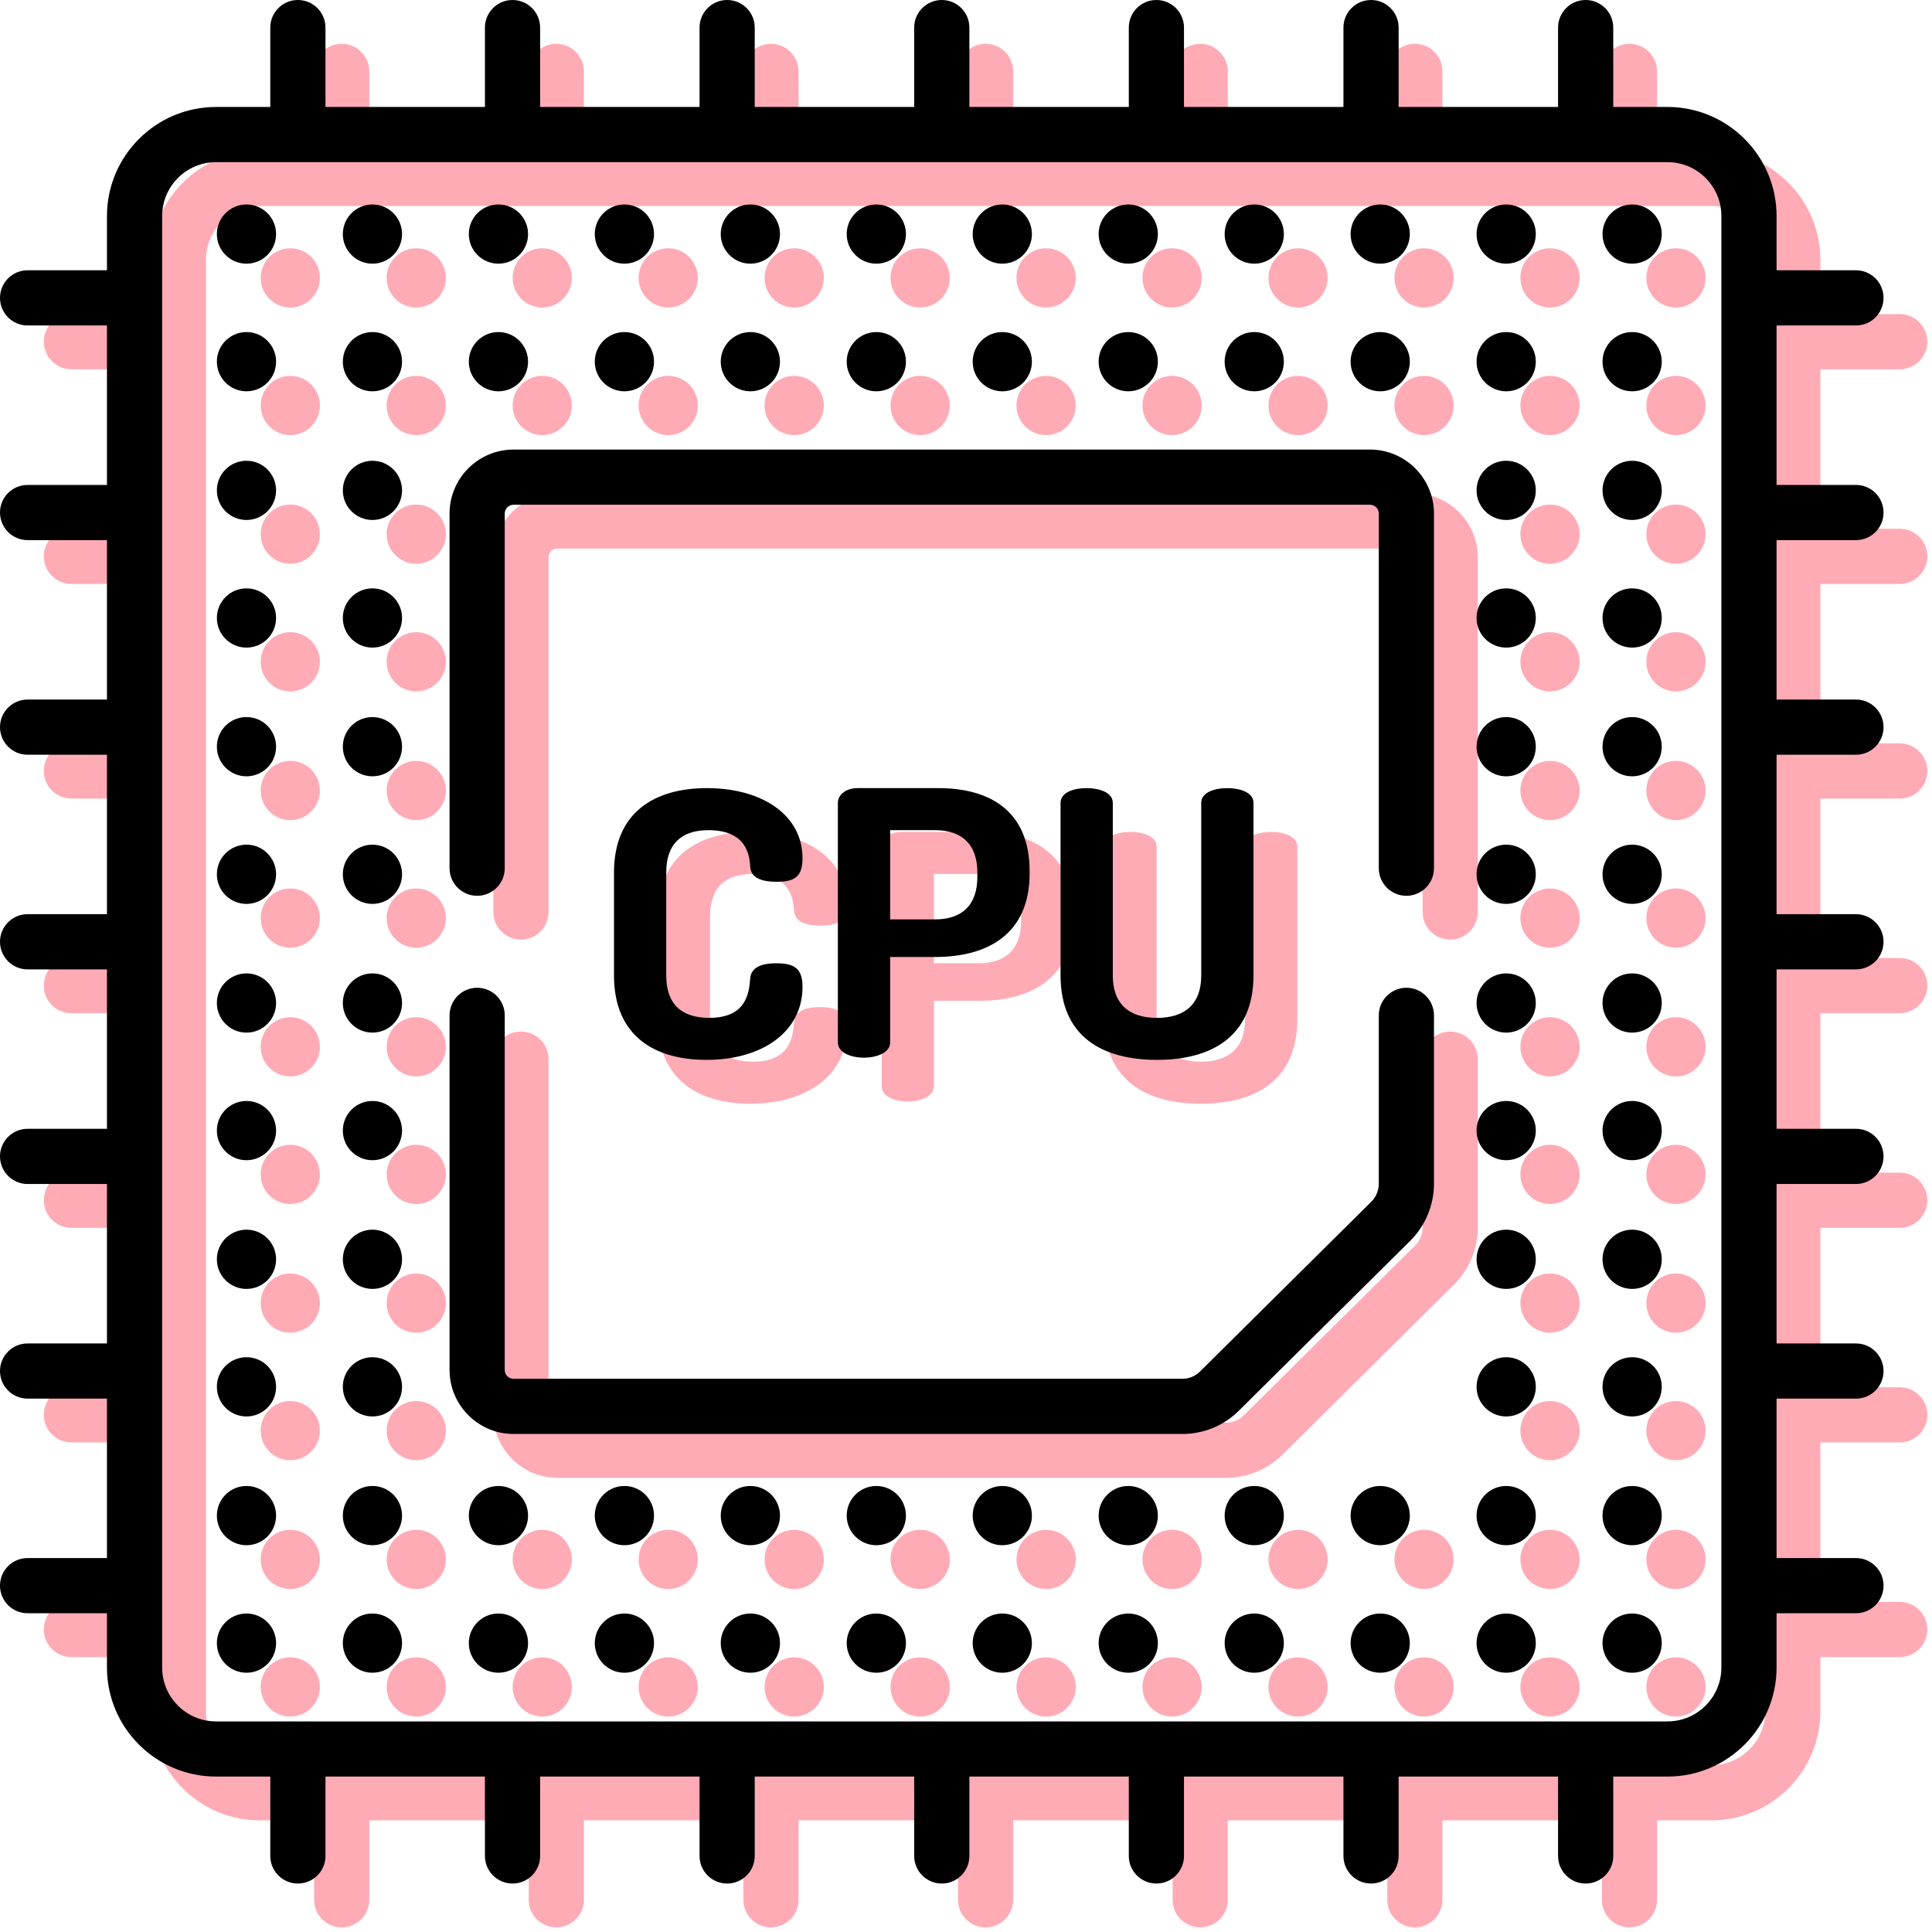 <svg width="71" height="71" viewBox="0 0 71 71" fill="none" xmlns="http://www.w3.org/2000/svg">
<g clip-path="url(#clip0_452_1226)">
<path d="M30.127 37.01C29.624 37.01 29.211 37.146 29.181 37.566C29.137 38.135 29.019 39.016 27.674 39.016C26.655 39.016 26.094 38.514 26.094 37.457V33.676C26.094 32.62 26.655 32.118 27.645 32.118C29.048 32.118 29.151 33.04 29.181 33.46C29.196 33.866 29.595 34.015 30.141 34.015C30.791 34.015 31.102 33.853 31.102 33.148C31.102 31.576 29.639 30.573 27.586 30.573C25.724 30.573 24.173 31.413 24.173 33.676V37.457C24.173 39.721 25.71 40.561 27.571 40.561C29.639 40.561 31.102 39.517 31.102 37.877C31.102 37.186 30.791 37.01 30.127 37.01Z" fill="#FF2F48" fill-opacity="0.4"/>
<path d="M36.094 30.573H33.125C32.682 30.573 32.401 30.831 32.401 31.115V39.924C32.401 40.29 32.874 40.48 33.361 40.48C33.834 40.48 34.322 40.29 34.322 39.924V36.78H35.976C37.926 36.78 39.448 35.926 39.448 33.704V33.622C39.448 31.4 37.97 30.573 36.094 30.573ZM37.527 33.839C37.527 34.896 36.936 35.398 35.976 35.398H34.322V32.118H35.976C36.937 32.118 37.527 32.62 37.527 33.677V33.839Z" fill="#FF2F48" fill-opacity="0.4"/>
<path d="M46.715 30.573C46.227 30.573 45.755 30.736 45.755 31.115V37.458C45.755 38.515 45.149 39.016 44.13 39.016C43.111 39.016 42.505 38.515 42.505 37.458V31.115C42.505 30.736 42.017 30.573 41.545 30.573C41.057 30.573 40.584 30.736 40.584 31.115V37.458C40.584 39.721 42.136 40.561 44.13 40.561C46.109 40.561 47.675 39.721 47.675 37.458V31.115C47.675 30.736 47.188 30.573 46.715 30.573Z" fill="#FF2F48" fill-opacity="0.4"/>
<path d="M10.668 11.301C11.269 11.301 11.756 10.813 11.756 10.212C11.756 9.611 11.269 9.124 10.668 9.124C10.067 9.124 9.58 9.611 9.58 10.212C9.58 10.813 10.067 11.301 10.668 11.301Z" fill="#FF2F48" fill-opacity="0.4"/>
<path d="M15.297 11.301C15.898 11.301 16.385 10.813 16.385 10.212C16.385 9.611 15.898 9.124 15.297 9.124C14.696 9.124 14.209 9.611 14.209 10.212C14.209 10.813 14.696 11.301 15.297 11.301Z" fill="#FF2F48" fill-opacity="0.4"/>
<path d="M19.927 11.301C20.528 11.301 21.015 10.813 21.015 10.212C21.015 9.611 20.528 9.124 19.927 9.124C19.326 9.124 18.839 9.611 18.839 10.212C18.839 10.813 19.326 11.301 19.927 11.301Z" fill="#FF2F48" fill-opacity="0.4"/>
<path d="M24.557 11.301C25.158 11.301 25.645 10.813 25.645 10.212C25.645 9.611 25.158 9.124 24.557 9.124C23.956 9.124 23.468 9.611 23.468 10.212C23.468 10.813 23.956 11.301 24.557 11.301Z" fill="#FF2F48" fill-opacity="0.4"/>
<path d="M29.186 11.301C29.787 11.301 30.274 10.813 30.274 10.212C30.274 9.611 29.787 9.124 29.186 9.124C28.584 9.124 28.097 9.611 28.097 10.212C28.097 10.813 28.584 11.301 29.186 11.301Z" fill="#FF2F48" fill-opacity="0.4"/>
<path d="M33.814 11.301C34.415 11.301 34.903 10.813 34.903 10.212C34.903 9.611 34.415 9.124 33.814 9.124C33.213 9.124 32.726 9.611 32.726 10.212C32.726 10.813 33.213 11.301 33.814 11.301Z" fill="#FF2F48" fill-opacity="0.4"/>
<path d="M38.444 11.301C39.045 11.301 39.532 10.813 39.532 10.212C39.532 9.611 39.045 9.124 38.444 9.124C37.843 9.124 37.355 9.611 37.355 10.212C37.355 10.813 37.843 11.301 38.444 11.301Z" fill="#FF2F48" fill-opacity="0.4"/>
<path d="M43.073 11.301C43.674 11.301 44.161 10.813 44.161 10.212C44.161 9.611 43.674 9.124 43.073 9.124C42.472 9.124 41.984 9.611 41.984 10.212C41.984 10.813 42.472 11.301 43.073 11.301Z" fill="#FF2F48" fill-opacity="0.4"/>
<path d="M47.703 11.301C48.304 11.301 48.791 10.813 48.791 10.212C48.791 9.611 48.304 9.124 47.703 9.124C47.102 9.124 46.615 9.611 46.615 10.212C46.615 10.813 47.102 11.301 47.703 11.301Z" fill="#FF2F48" fill-opacity="0.4"/>
<path d="M52.332 11.301C52.933 11.301 53.42 10.813 53.42 10.212C53.42 9.611 52.933 9.124 52.332 9.124C51.731 9.124 51.244 9.611 51.244 10.212C51.244 10.813 51.731 11.301 52.332 11.301Z" fill="#FF2F48" fill-opacity="0.4"/>
<path d="M56.961 11.301C57.562 11.301 58.05 10.813 58.05 10.212C58.05 9.611 57.562 9.124 56.961 9.124C56.36 9.124 55.873 9.611 55.873 10.212C55.873 10.813 56.36 11.301 56.961 11.301Z" fill="#FF2F48" fill-opacity="0.4"/>
<path d="M61.59 11.301C62.191 11.301 62.679 10.813 62.679 10.212C62.679 9.611 62.191 9.124 61.59 9.124C60.989 9.124 60.502 9.611 60.502 10.212C60.502 10.813 60.989 11.301 61.59 11.301Z" fill="#FF2F48" fill-opacity="0.4"/>
<path d="M10.668 15.99C11.269 15.99 11.756 15.503 11.756 14.902C11.756 14.301 11.269 13.813 10.668 13.813C10.067 13.813 9.58 14.301 9.58 14.902C9.58 15.503 10.067 15.99 10.668 15.99Z" fill="#FF2F48" fill-opacity="0.4"/>
<path d="M15.297 15.99C15.898 15.99 16.385 15.503 16.385 14.902C16.385 14.301 15.898 13.813 15.297 13.813C14.696 13.813 14.209 14.301 14.209 14.902C14.209 15.503 14.696 15.99 15.297 15.99Z" fill="#FF2F48" fill-opacity="0.4"/>
<path d="M19.927 15.99C20.528 15.99 21.015 15.503 21.015 14.902C21.015 14.301 20.528 13.813 19.927 13.813C19.326 13.813 18.839 14.301 18.839 14.902C18.839 15.503 19.326 15.99 19.927 15.99Z" fill="#FF2F48" fill-opacity="0.4"/>
<path d="M24.557 15.99C25.158 15.99 25.645 15.503 25.645 14.902C25.645 14.301 25.158 13.813 24.557 13.813C23.956 13.813 23.468 14.301 23.468 14.902C23.468 15.503 23.956 15.99 24.557 15.99Z" fill="#FF2F48" fill-opacity="0.4"/>
<path d="M29.186 15.99C29.787 15.99 30.274 15.503 30.274 14.902C30.274 14.301 29.787 13.813 29.186 13.813C28.584 13.813 28.097 14.301 28.097 14.902C28.097 15.503 28.584 15.99 29.186 15.99Z" fill="#FF2F48" fill-opacity="0.4"/>
<path d="M33.814 15.99C34.415 15.99 34.903 15.503 34.903 14.902C34.903 14.301 34.415 13.813 33.814 13.813C33.213 13.813 32.726 14.301 32.726 14.902C32.726 15.503 33.213 15.99 33.814 15.99Z" fill="#FF2F48" fill-opacity="0.4"/>
<path d="M38.444 15.99C39.045 15.99 39.532 15.503 39.532 14.902C39.532 14.301 39.045 13.813 38.444 13.813C37.843 13.813 37.355 14.301 37.355 14.902C37.355 15.503 37.843 15.99 38.444 15.99Z" fill="#FF2F48" fill-opacity="0.4"/>
<path d="M43.073 15.99C43.674 15.99 44.161 15.503 44.161 14.902C44.161 14.301 43.674 13.813 43.073 13.813C42.472 13.813 41.984 14.301 41.984 14.902C41.984 15.503 42.472 15.99 43.073 15.99Z" fill="#FF2F48" fill-opacity="0.4"/>
<path d="M47.703 15.99C48.304 15.99 48.791 15.503 48.791 14.902C48.791 14.301 48.304 13.813 47.703 13.813C47.102 13.813 46.615 14.301 46.615 14.902C46.615 15.503 47.102 15.99 47.703 15.99Z" fill="#FF2F48" fill-opacity="0.4"/>
<path d="M52.332 15.99C52.933 15.99 53.42 15.503 53.42 14.902C53.42 14.301 52.933 13.813 52.332 13.813C51.731 13.813 51.244 14.301 51.244 14.902C51.244 15.503 51.731 15.99 52.332 15.99Z" fill="#FF2F48" fill-opacity="0.4"/>
<path d="M56.961 15.99C57.562 15.99 58.05 15.503 58.05 14.902C58.05 14.301 57.562 13.813 56.961 13.813C56.36 13.813 55.873 14.301 55.873 14.902C55.873 15.503 56.36 15.99 56.961 15.99Z" fill="#FF2F48" fill-opacity="0.4"/>
<path d="M61.59 15.99C62.191 15.99 62.679 15.503 62.679 14.902C62.679 14.301 62.191 13.813 61.59 13.813C60.989 13.813 60.502 14.301 60.502 14.902C60.502 15.503 60.989 15.99 61.59 15.99Z" fill="#FF2F48" fill-opacity="0.4"/>
<path d="M10.668 20.72C11.269 20.72 11.756 20.232 11.756 19.631C11.756 19.03 11.269 18.543 10.668 18.543C10.067 18.543 9.58 19.03 9.58 19.631C9.58 20.232 10.067 20.72 10.668 20.72Z" fill="#FF2F48" fill-opacity="0.4"/>
<path d="M15.297 20.72C15.898 20.72 16.385 20.232 16.385 19.631C16.385 19.03 15.898 18.543 15.297 18.543C14.696 18.543 14.209 19.03 14.209 19.631C14.209 20.232 14.696 20.72 15.297 20.72Z" fill="#FF2F48" fill-opacity="0.4"/>
<path d="M56.961 20.72C57.562 20.72 58.05 20.232 58.05 19.631C58.05 19.03 57.562 18.543 56.961 18.543C56.36 18.543 55.873 19.03 55.873 19.631C55.873 20.232 56.36 20.72 56.961 20.72Z" fill="#FF2F48" fill-opacity="0.4"/>
<path d="M61.59 20.72C62.191 20.72 62.679 20.232 62.679 19.631C62.679 19.03 62.191 18.543 61.59 18.543C60.989 18.543 60.502 19.03 60.502 19.631C60.502 20.232 60.989 20.72 61.59 20.72Z" fill="#FF2F48" fill-opacity="0.4"/>
<path d="M10.668 25.409C11.269 25.409 11.756 24.922 11.756 24.321C11.756 23.72 11.269 23.232 10.668 23.232C10.067 23.232 9.58 23.72 9.58 24.321C9.58 24.922 10.067 25.409 10.668 25.409Z" fill="#FF2F48" fill-opacity="0.4"/>
<path d="M15.297 25.409C15.898 25.409 16.385 24.922 16.385 24.321C16.385 23.72 15.898 23.232 15.297 23.232C14.696 23.232 14.209 23.72 14.209 24.321C14.209 24.922 14.696 25.409 15.297 25.409Z" fill="#FF2F48" fill-opacity="0.4"/>
<path d="M56.961 25.409C57.562 25.409 58.05 24.922 58.05 24.321C58.05 23.72 57.562 23.232 56.961 23.232C56.36 23.232 55.873 23.72 55.873 24.321C55.873 24.922 56.36 25.409 56.961 25.409Z" fill="#FF2F48" fill-opacity="0.4"/>
<path d="M61.59 25.409C62.191 25.409 62.679 24.922 62.679 24.321C62.679 23.72 62.191 23.232 61.59 23.232C60.989 23.232 60.502 23.72 60.502 24.321C60.502 24.922 60.989 25.409 61.59 25.409Z" fill="#FF2F48" fill-opacity="0.4"/>
<path d="M10.668 30.14C11.269 30.14 11.756 29.652 11.756 29.051C11.756 28.45 11.269 27.963 10.668 27.963C10.067 27.963 9.58 28.45 9.58 29.051C9.58 29.652 10.067 30.14 10.668 30.14Z" fill="#FF2F48" fill-opacity="0.4"/>
<path d="M15.297 30.14C15.898 30.14 16.385 29.652 16.385 29.051C16.385 28.45 15.898 27.963 15.297 27.963C14.696 27.963 14.209 28.45 14.209 29.051C14.209 29.652 14.696 30.14 15.297 30.14Z" fill="#FF2F48" fill-opacity="0.4"/>
<path d="M56.961 30.14C57.562 30.14 58.05 29.652 58.05 29.051C58.05 28.45 57.562 27.963 56.961 27.963C56.36 27.963 55.873 28.45 55.873 29.051C55.873 29.652 56.36 30.14 56.961 30.14Z" fill="#FF2F48" fill-opacity="0.4"/>
<path d="M61.59 30.14C62.191 30.14 62.679 29.652 62.679 29.051C62.679 28.45 62.191 27.963 61.59 27.963C60.989 27.963 60.502 28.45 60.502 29.051C60.502 29.652 60.989 30.14 61.59 30.14Z" fill="#FF2F48" fill-opacity="0.4"/>
<path d="M10.668 34.828C11.269 34.828 11.756 34.341 11.756 33.74C11.756 33.139 11.269 32.651 10.668 32.651C10.067 32.651 9.58 33.139 9.58 33.74C9.58 34.341 10.067 34.828 10.668 34.828Z" fill="#FF2F48" fill-opacity="0.4"/>
<path d="M15.297 34.828C15.898 34.828 16.385 34.341 16.385 33.74C16.385 33.139 15.898 32.651 15.297 32.651C14.696 32.651 14.209 33.139 14.209 33.74C14.209 34.341 14.696 34.828 15.297 34.828Z" fill="#FF2F48" fill-opacity="0.4"/>
<path d="M56.961 34.828C57.562 34.828 58.05 34.341 58.05 33.74C58.05 33.139 57.562 32.651 56.961 32.651C56.36 32.651 55.873 33.139 55.873 33.74C55.873 34.341 56.36 34.828 56.961 34.828Z" fill="#FF2F48" fill-opacity="0.4"/>
<path d="M61.59 34.828C62.191 34.828 62.679 34.341 62.679 33.74C62.679 33.139 62.191 32.651 61.59 32.651C60.989 32.651 60.502 33.139 60.502 33.74C60.502 34.341 60.989 34.828 61.59 34.828Z" fill="#FF2F48" fill-opacity="0.4"/>
<path d="M10.668 39.559C11.269 39.559 11.756 39.071 11.756 38.47C11.756 37.869 11.269 37.382 10.668 37.382C10.067 37.382 9.58 37.869 9.58 38.47C9.58 39.071 10.067 39.559 10.668 39.559Z" fill="#FF2F48" fill-opacity="0.4"/>
<path d="M15.297 39.559C15.898 39.559 16.385 39.071 16.385 38.47C16.385 37.869 15.898 37.382 15.297 37.382C14.696 37.382 14.209 37.869 14.209 38.47C14.209 39.071 14.696 39.559 15.297 39.559Z" fill="#FF2F48" fill-opacity="0.4"/>
<path d="M56.961 39.559C57.562 39.559 58.05 39.071 58.05 38.47C58.05 37.869 57.562 37.382 56.961 37.382C56.36 37.382 55.873 37.869 55.873 38.47C55.873 39.071 56.36 39.559 56.961 39.559Z" fill="#FF2F48" fill-opacity="0.4"/>
<path d="M61.59 39.559C62.191 39.559 62.679 39.071 62.679 38.47C62.679 37.869 62.191 37.382 61.59 37.382C60.989 37.382 60.502 37.869 60.502 38.47C60.502 39.071 60.989 39.559 61.59 39.559Z" fill="#FF2F48" fill-opacity="0.4"/>
<path d="M10.668 44.247C11.269 44.247 11.756 43.76 11.756 43.159C11.756 42.558 11.269 42.07 10.668 42.07C10.067 42.07 9.58 42.558 9.58 43.159C9.58 43.76 10.067 44.247 10.668 44.247Z" fill="#FF2F48" fill-opacity="0.4"/>
<path d="M15.297 44.247C15.898 44.247 16.385 43.76 16.385 43.159C16.385 42.558 15.898 42.07 15.297 42.07C14.696 42.07 14.209 42.558 14.209 43.159C14.209 43.76 14.696 44.247 15.297 44.247Z" fill="#FF2F48" fill-opacity="0.4"/>
<path d="M56.961 44.247C57.562 44.247 58.05 43.76 58.05 43.159C58.05 42.558 57.562 42.07 56.961 42.07C56.36 42.07 55.873 42.558 55.873 43.159C55.873 43.76 56.36 44.247 56.961 44.247Z" fill="#FF2F48" fill-opacity="0.4"/>
<path d="M61.59 44.247C62.191 44.247 62.679 43.76 62.679 43.159C62.679 42.558 62.191 42.07 61.59 42.07C60.989 42.07 60.502 42.558 60.502 43.159C60.502 43.76 60.989 44.247 61.59 44.247Z" fill="#FF2F48" fill-opacity="0.4"/>
<path d="M10.668 48.977C11.269 48.977 11.756 48.49 11.756 47.889C11.756 47.288 11.269 46.801 10.668 46.801C10.067 46.801 9.58 47.288 9.58 47.889C9.58 48.49 10.067 48.977 10.668 48.977Z" fill="#FF2F48" fill-opacity="0.4"/>
<path d="M15.297 48.977C15.898 48.977 16.385 48.49 16.385 47.889C16.385 47.288 15.898 46.801 15.297 46.801C14.696 46.801 14.209 47.288 14.209 47.889C14.209 48.49 14.696 48.977 15.297 48.977Z" fill="#FF2F48" fill-opacity="0.4"/>
<path d="M56.961 48.977C57.562 48.977 58.05 48.49 58.05 47.889C58.05 47.288 57.562 46.801 56.961 46.801C56.36 46.801 55.873 47.288 55.873 47.889C55.873 48.49 56.36 48.977 56.961 48.977Z" fill="#FF2F48" fill-opacity="0.4"/>
<path d="M61.59 48.977C62.191 48.977 62.679 48.49 62.679 47.889C62.679 47.288 62.191 46.801 61.59 46.801C60.989 46.801 60.502 47.288 60.502 47.889C60.502 48.49 60.989 48.977 61.59 48.977Z" fill="#FF2F48" fill-opacity="0.4"/>
<path d="M10.668 53.664C11.269 53.664 11.756 53.177 11.756 52.576C11.756 51.975 11.269 51.487 10.668 51.487C10.067 51.487 9.58 51.975 9.58 52.576C9.58 53.177 10.067 53.664 10.668 53.664Z" fill="#FF2F48" fill-opacity="0.4"/>
<path d="M15.297 53.664C15.898 53.664 16.385 53.177 16.385 52.576C16.385 51.975 15.898 51.487 15.297 51.487C14.696 51.487 14.209 51.975 14.209 52.576C14.209 53.177 14.696 53.664 15.297 53.664Z" fill="#FF2F48" fill-opacity="0.4"/>
<path d="M56.961 53.664C57.562 53.664 58.05 53.177 58.05 52.576C58.05 51.975 57.562 51.487 56.961 51.487C56.36 51.487 55.873 51.975 55.873 52.576C55.873 53.177 56.36 53.664 56.961 53.664Z" fill="#FF2F48" fill-opacity="0.4"/>
<path d="M61.59 53.664C62.191 53.664 62.679 53.177 62.679 52.576C62.679 51.975 62.191 51.487 61.59 51.487C60.989 51.487 60.502 51.975 60.502 52.576C60.502 53.177 60.989 53.664 61.59 53.664Z" fill="#FF2F48" fill-opacity="0.4"/>
<path d="M10.668 58.396C11.269 58.396 11.756 57.909 11.756 57.308C11.756 56.707 11.269 56.22 10.668 56.22C10.067 56.22 9.58 56.707 9.58 57.308C9.58 57.909 10.067 58.396 10.668 58.396Z" fill="#FF2F48" fill-opacity="0.4"/>
<path d="M15.297 58.396C15.898 58.396 16.385 57.909 16.385 57.308C16.385 56.707 15.898 56.22 15.297 56.22C14.696 56.22 14.209 56.707 14.209 57.308C14.209 57.909 14.696 58.396 15.297 58.396Z" fill="#FF2F48" fill-opacity="0.4"/>
<path d="M19.927 58.396C20.528 58.396 21.015 57.909 21.015 57.308C21.015 56.707 20.528 56.22 19.927 56.22C19.326 56.22 18.839 56.707 18.839 57.308C18.839 57.909 19.326 58.396 19.927 58.396Z" fill="#FF2F48" fill-opacity="0.4"/>
<path d="M24.557 58.396C25.158 58.396 25.645 57.909 25.645 57.308C25.645 56.707 25.158 56.22 24.557 56.22C23.956 56.22 23.468 56.707 23.468 57.308C23.468 57.909 23.956 58.396 24.557 58.396Z" fill="#FF2F48" fill-opacity="0.4"/>
<path d="M29.186 58.396C29.787 58.396 30.274 57.909 30.274 57.308C30.274 56.707 29.787 56.22 29.186 56.22C28.584 56.22 28.097 56.707 28.097 57.308C28.097 57.909 28.584 58.396 29.186 58.396Z" fill="#FF2F48" fill-opacity="0.4"/>
<path d="M33.814 58.396C34.415 58.396 34.903 57.909 34.903 57.308C34.903 56.707 34.415 56.22 33.814 56.22C33.213 56.22 32.726 56.707 32.726 57.308C32.726 57.909 33.213 58.396 33.814 58.396Z" fill="#FF2F48" fill-opacity="0.4"/>
<path d="M38.444 58.396C39.045 58.396 39.532 57.909 39.532 57.308C39.532 56.707 39.045 56.22 38.444 56.22C37.843 56.22 37.355 56.707 37.355 57.308C37.355 57.909 37.843 58.396 38.444 58.396Z" fill="#FF2F48" fill-opacity="0.4"/>
<path d="M43.073 58.396C43.674 58.396 44.161 57.909 44.161 57.308C44.161 56.707 43.674 56.22 43.073 56.22C42.472 56.22 41.984 56.707 41.984 57.308C41.984 57.909 42.472 58.396 43.073 58.396Z" fill="#FF2F48" fill-opacity="0.4"/>
<path d="M47.703 58.396C48.304 58.396 48.791 57.909 48.791 57.308C48.791 56.707 48.304 56.22 47.703 56.22C47.102 56.22 46.615 56.707 46.615 57.308C46.615 57.909 47.102 58.396 47.703 58.396Z" fill="#FF2F48" fill-opacity="0.4"/>
<path d="M52.332 58.396C52.933 58.396 53.42 57.909 53.42 57.308C53.42 56.707 52.933 56.22 52.332 56.22C51.731 56.22 51.244 56.707 51.244 57.308C51.244 57.909 51.731 58.396 52.332 58.396Z" fill="#FF2F48" fill-opacity="0.4"/>
<path d="M56.961 58.396C57.562 58.396 58.05 57.909 58.05 57.308C58.05 56.707 57.562 56.22 56.961 56.22C56.36 56.22 55.873 56.707 55.873 57.308C55.873 57.909 56.36 58.396 56.961 58.396Z" fill="#FF2F48" fill-opacity="0.4"/>
<path d="M61.59 58.396C62.191 58.396 62.679 57.909 62.679 57.308C62.679 56.707 62.191 56.22 61.59 56.22C60.989 56.22 60.502 56.707 60.502 57.308C60.502 57.909 60.989 58.396 61.59 58.396Z" fill="#FF2F48" fill-opacity="0.4"/>
<path d="M10.668 63.083C11.269 63.083 11.756 62.596 11.756 61.995C11.756 61.394 11.269 60.906 10.668 60.906C10.067 60.906 9.58 61.394 9.58 61.995C9.58 62.596 10.067 63.083 10.668 63.083Z" fill="#FF2F48" fill-opacity="0.4"/>
<path d="M15.297 63.083C15.898 63.083 16.385 62.596 16.385 61.995C16.385 61.394 15.898 60.906 15.297 60.906C14.696 60.906 14.209 61.394 14.209 61.995C14.209 62.596 14.696 63.083 15.297 63.083Z" fill="#FF2F48" fill-opacity="0.4"/>
<path d="M19.927 63.083C20.528 63.083 21.015 62.596 21.015 61.995C21.015 61.394 20.528 60.906 19.927 60.906C19.326 60.906 18.839 61.394 18.839 61.995C18.839 62.596 19.326 63.083 19.927 63.083Z" fill="#FF2F48" fill-opacity="0.4"/>
<path d="M24.557 63.083C25.158 63.083 25.645 62.596 25.645 61.995C25.645 61.394 25.158 60.906 24.557 60.906C23.956 60.906 23.468 61.394 23.468 61.995C23.468 62.596 23.956 63.083 24.557 63.083Z" fill="#FF2F48" fill-opacity="0.4"/>
<path d="M29.186 63.083C29.787 63.083 30.274 62.596 30.274 61.995C30.274 61.394 29.787 60.906 29.186 60.906C28.584 60.906 28.097 61.394 28.097 61.995C28.097 62.596 28.584 63.083 29.186 63.083Z" fill="#FF2F48" fill-opacity="0.4"/>
<path d="M33.814 63.083C34.415 63.083 34.903 62.596 34.903 61.995C34.903 61.394 34.415 60.906 33.814 60.906C33.213 60.906 32.726 61.394 32.726 61.995C32.726 62.596 33.213 63.083 33.814 63.083Z" fill="#FF2F48" fill-opacity="0.4"/>
<path d="M38.444 63.083C39.045 63.083 39.532 62.596 39.532 61.995C39.532 61.394 39.045 60.906 38.444 60.906C37.843 60.906 37.355 61.394 37.355 61.995C37.355 62.596 37.843 63.083 38.444 63.083Z" fill="#FF2F48" fill-opacity="0.4"/>
<path d="M43.073 63.083C43.674 63.083 44.161 62.596 44.161 61.995C44.161 61.394 43.674 60.906 43.073 60.906C42.472 60.906 41.984 61.394 41.984 61.995C41.984 62.596 42.472 63.083 43.073 63.083Z" fill="#FF2F48" fill-opacity="0.4"/>
<path d="M47.703 63.083C48.304 63.083 48.791 62.596 48.791 61.995C48.791 61.394 48.304 60.906 47.703 60.906C47.102 60.906 46.615 61.394 46.615 61.995C46.615 62.596 47.102 63.083 47.703 63.083Z" fill="#FF2F48" fill-opacity="0.4"/>
<path d="M52.332 63.083C52.933 63.083 53.42 62.596 53.42 61.995C53.42 61.394 52.933 60.906 52.332 60.906C51.731 60.906 51.244 61.394 51.244 61.995C51.244 62.596 51.731 63.083 52.332 63.083Z" fill="#FF2F48" fill-opacity="0.4"/>
<path d="M56.961 63.083C57.562 63.083 58.05 62.596 58.05 61.995C58.05 61.394 57.562 60.906 56.961 60.906C56.36 60.906 55.873 61.394 55.873 61.995C55.873 62.596 56.36 63.083 56.961 63.083Z" fill="#FF2F48" fill-opacity="0.4"/>
<path d="M61.59 63.083C62.191 63.083 62.679 62.596 62.679 61.995C62.679 61.394 62.191 60.906 61.59 60.906C60.989 60.906 60.502 61.394 60.502 61.995C60.502 62.596 60.989 63.083 61.59 63.083Z" fill="#FF2F48" fill-opacity="0.4"/>
<path d="M51.956 18.132H20.483C19.186 18.132 18.131 19.187 18.131 20.484V33.516C18.131 34.076 18.585 34.53 19.145 34.53C19.705 34.53 20.159 34.076 20.159 33.516V20.484C20.159 20.305 20.305 20.16 20.483 20.16H51.956C52.134 20.16 52.28 20.305 52.28 20.484V33.516C52.28 34.076 52.734 34.53 53.294 34.53C53.854 34.53 54.308 34.076 54.308 33.516V20.484C54.308 19.187 53.252 18.132 51.956 18.132Z" fill="#FF2F48" fill-opacity="0.4"/>
<path d="M53.294 37.91C52.734 37.91 52.28 38.364 52.28 38.924V45.114C52.28 45.359 52.18 45.598 52.007 45.77L45.709 52.013C45.535 52.185 45.304 52.281 45.059 52.281H20.483C20.305 52.281 20.159 52.135 20.159 51.956V38.924C20.159 38.364 19.705 37.91 19.145 37.91C18.585 37.91 18.131 38.364 18.131 38.924V51.956C18.131 53.253 19.186 54.308 20.483 54.308H45.059C45.842 54.308 46.58 54.005 47.137 53.453L53.434 47.21C53.989 46.66 54.308 45.896 54.308 45.114V38.924C54.308 38.364 53.854 37.91 53.294 37.91Z" fill="#FF2F48" fill-opacity="0.4"/>
<path d="M69.815 21.459C70.375 21.459 70.829 21.005 70.829 20.445C70.829 19.885 70.375 19.431 69.815 19.431H66.898V13.571H69.815C70.375 13.571 70.829 13.117 70.829 12.557C70.829 11.998 70.375 11.543 69.815 11.543H66.898V9.549C66.898 7.339 65.1 5.542 62.891 5.542H60.896V2.624C60.896 2.064 60.442 1.61 59.882 1.61C59.322 1.61 58.868 2.064 58.868 2.624V5.542H53.009V2.624C53.009 2.064 52.555 1.61 51.995 1.61C51.435 1.61 50.981 2.064 50.981 2.624V5.542H45.121V2.624C45.121 2.064 44.667 1.61 44.107 1.61C43.547 1.61 43.093 2.064 43.093 2.624V5.542H37.234V2.624C37.234 2.064 36.78 1.61 36.22 1.61C35.66 1.61 35.206 2.064 35.206 2.624V5.542H29.346V2.624C29.346 2.064 28.892 1.61 28.332 1.61C27.772 1.61 27.318 2.064 27.318 2.624V5.542H21.458V2.624C21.458 2.064 21.004 1.61 20.445 1.61C19.884 1.61 19.43 2.064 19.43 2.624V5.542H13.571V2.624C13.571 2.064 13.117 1.61 12.557 1.61C11.997 1.61 11.543 2.064 11.543 2.624V5.542H9.548C7.339 5.542 5.541 7.339 5.541 9.549V11.543H2.624C2.064 11.543 1.61 11.998 1.61 12.557C1.61 13.117 2.064 13.571 2.624 13.571H5.541V19.431H2.624C2.064 19.431 1.61 19.885 1.61 20.445C1.61 21.005 2.064 21.459 2.624 21.459H5.541V27.319H2.624C2.064 27.319 1.61 27.773 1.61 28.333C1.61 28.893 2.064 29.347 2.624 29.347H5.541V35.206H2.624C2.064 35.206 1.61 35.66 1.61 36.22C1.61 36.78 2.064 37.234 2.624 37.234H5.541V43.094H2.624C2.064 43.094 1.61 43.548 1.61 44.108C1.61 44.668 2.064 45.122 2.624 45.122H5.541V50.981H2.624C2.064 50.981 1.61 51.435 1.61 51.995C1.61 52.555 2.064 53.009 2.624 53.009H5.541V58.869H2.624C2.064 58.869 1.61 59.323 1.61 59.883C1.61 60.443 2.064 60.897 2.624 60.897H5.541V62.891C5.541 65.101 7.339 66.898 9.548 66.898H11.543V69.816C11.543 70.376 11.997 70.83 12.557 70.83C13.117 70.83 13.571 70.376 13.571 69.816V66.898H19.43V69.816C19.43 70.376 19.884 70.83 20.445 70.83C21.004 70.83 21.458 70.376 21.458 69.816V66.898H27.318V69.816C27.318 70.376 27.772 70.83 28.332 70.83C28.892 70.83 29.346 70.376 29.346 69.816V66.898H35.206V69.816C35.206 70.376 35.66 70.83 36.22 70.83C36.78 70.83 37.234 70.376 37.234 69.816V66.898H43.093V69.816C43.093 70.376 43.547 70.83 44.107 70.83C44.667 70.83 45.121 70.376 45.121 69.816V66.898H50.981V69.816C50.981 70.376 51.435 70.83 51.995 70.83C52.555 70.83 53.009 70.376 53.009 69.816V66.898H58.868V69.816C58.868 70.376 59.322 70.83 59.882 70.83C60.442 70.83 60.896 70.376 60.896 69.816V66.898H62.891C65.1 66.898 66.898 65.101 66.898 62.891V60.897H69.815C70.375 60.897 70.829 60.443 70.829 59.883C70.829 59.323 70.375 58.869 69.815 58.869H66.898V53.009H69.815C70.375 53.009 70.829 52.555 70.829 51.995C70.829 51.435 70.375 50.981 69.815 50.981H66.898V45.122H69.815C70.375 45.122 70.829 44.668 70.829 44.108C70.829 43.548 70.375 43.094 69.815 43.094H66.898V37.234H69.815C70.375 37.234 70.829 36.78 70.829 36.22C70.829 35.66 70.375 35.206 69.815 35.206H66.898V29.347H69.815C70.375 29.347 70.829 28.893 70.829 28.333C70.829 27.773 70.375 27.319 69.815 27.319H66.898V21.459H69.815ZM64.87 12.556C64.87 12.556 64.87 12.557 64.87 12.557C64.87 12.558 64.87 12.558 64.87 12.559V20.444C64.87 20.444 64.87 20.445 64.87 20.445C64.87 20.446 64.87 20.446 64.87 20.446V28.331C64.87 28.332 64.87 28.332 64.87 28.333C64.87 28.333 64.87 28.334 64.87 28.334V36.219C64.87 36.219 64.87 36.22 64.87 36.22C64.87 36.221 64.87 36.221 64.87 36.222V44.107C64.87 44.107 64.87 44.108 64.87 44.108C64.87 44.109 64.87 44.109 64.87 44.109V51.994C64.87 51.995 64.87 51.995 64.87 51.996C64.87 51.996 64.87 51.996 64.87 51.997V59.882C64.87 59.882 64.87 59.883 64.87 59.883C64.87 59.884 64.87 59.884 64.87 59.885V62.892C64.87 63.983 63.982 64.871 62.891 64.871H9.548C8.457 64.871 7.569 63.983 7.569 62.892V9.549C7.569 8.458 8.457 7.57 9.548 7.57H62.891C63.982 7.57 64.87 8.458 64.87 9.549V12.556Z" fill="#FF2F48" fill-opacity="0.4"/>
</g>
<g clip-path="url(#clip1_452_1226)">
<path d="M28.517 35.4C28.015 35.4 27.601 35.535 27.571 35.955C27.527 36.525 27.409 37.405 26.065 37.405C25.045 37.405 24.484 36.904 24.484 35.847V32.066C24.484 31.009 25.045 30.508 26.035 30.508C27.438 30.508 27.542 31.429 27.571 31.849C27.586 32.256 27.985 32.405 28.532 32.405C29.181 32.405 29.492 32.242 29.492 31.538C29.492 29.966 28.029 28.963 25.976 28.963C24.115 28.963 22.564 29.803 22.564 32.066V35.847C22.564 38.11 24.1 38.95 25.961 38.95C28.029 38.95 29.492 37.907 29.492 36.267C29.492 35.576 29.181 35.4 28.517 35.4Z" fill="black"/>
<path d="M34.485 28.963H31.515C31.072 28.963 30.791 29.22 30.791 29.505V38.313C30.791 38.679 31.264 38.869 31.752 38.869C32.224 38.869 32.712 38.679 32.712 38.313V35.169H34.366C36.316 35.169 37.838 34.316 37.838 32.093V32.012C37.838 29.79 36.361 28.963 34.485 28.963ZM35.917 32.229C35.917 33.286 35.327 33.787 34.366 33.787H32.712V30.508H34.366C35.327 30.508 35.917 31.009 35.917 32.066V32.229Z" fill="black"/>
<path d="M45.105 28.963C44.618 28.963 44.145 29.125 44.145 29.505V35.847C44.145 36.904 43.539 37.406 42.52 37.406C41.501 37.406 40.895 36.904 40.895 35.847V29.505C40.895 29.125 40.407 28.963 39.935 28.963C39.447 28.963 38.975 29.125 38.975 29.505V35.847C38.975 38.11 40.526 38.95 42.52 38.95C44.499 38.95 46.065 38.11 46.065 35.847V29.505C46.065 29.125 45.578 28.963 45.105 28.963Z" fill="black"/>
<path d="M9.058 9.69C9.659 9.69 10.146 9.203 10.146 8.602C10.146 8.001 9.659 7.514 9.058 7.514C8.457 7.514 7.97 8.001 7.97 8.602C7.97 9.203 8.457 9.69 9.058 9.69Z" fill="black"/>
<path d="M13.687 9.69C14.288 9.69 14.775 9.203 14.775 8.602C14.775 8.001 14.288 7.514 13.687 7.514C13.086 7.514 12.599 8.001 12.599 8.602C12.599 9.203 13.086 9.69 13.687 9.69Z" fill="black"/>
<path d="M18.317 9.69C18.918 9.69 19.406 9.203 19.406 8.602C19.406 8.001 18.918 7.514 18.317 7.514C17.716 7.514 17.229 8.001 17.229 8.602C17.229 9.203 17.716 9.69 18.317 9.69Z" fill="black"/>
<path d="M22.947 9.69C23.548 9.69 24.035 9.203 24.035 8.602C24.035 8.001 23.548 7.514 22.947 7.514C22.346 7.514 21.858 8.001 21.858 8.602C21.858 9.203 22.346 9.69 22.947 9.69Z" fill="black"/>
<path d="M27.576 9.69C28.177 9.69 28.664 9.203 28.664 8.602C28.664 8.001 28.177 7.514 27.576 7.514C26.975 7.514 26.487 8.001 26.487 8.602C26.487 9.203 26.975 9.69 27.576 9.69Z" fill="black"/>
<path d="M32.205 9.69C32.806 9.69 33.293 9.203 33.293 8.602C33.293 8.001 32.806 7.514 32.205 7.514C31.604 7.514 31.116 8.001 31.116 8.602C31.116 9.203 31.604 9.69 32.205 9.69Z" fill="black"/>
<path d="M36.834 9.69C37.435 9.69 37.922 9.203 37.922 8.602C37.922 8.001 37.435 7.514 36.834 7.514C36.233 7.514 35.746 8.001 35.746 8.602C35.746 9.203 36.233 9.69 36.834 9.69Z" fill="black"/>
<path d="M41.463 9.69C42.064 9.69 42.551 9.203 42.551 8.602C42.551 8.001 42.064 7.514 41.463 7.514C40.862 7.514 40.374 8.001 40.374 8.602C40.374 9.203 40.862 9.69 41.463 9.69Z" fill="black"/>
<path d="M46.093 9.69C46.694 9.69 47.181 9.203 47.181 8.602C47.181 8.001 46.694 7.514 46.093 7.514C45.492 7.514 45.005 8.001 45.005 8.602C45.005 9.203 45.492 9.69 46.093 9.69Z" fill="black"/>
<path d="M50.722 9.69C51.323 9.69 51.81 9.203 51.81 8.602C51.81 8.001 51.323 7.514 50.722 7.514C50.121 7.514 49.634 8.001 49.634 8.602C49.634 9.203 50.121 9.69 50.722 9.69Z" fill="black"/>
<path d="M55.352 9.69C55.953 9.69 56.44 9.203 56.44 8.602C56.44 8.001 55.953 7.514 55.352 7.514C54.75 7.514 54.263 8.001 54.263 8.602C54.263 9.203 54.75 9.69 55.352 9.69Z" fill="black"/>
<path d="M59.98 9.69C60.581 9.69 61.069 9.203 61.069 8.602C61.069 8.001 60.581 7.514 59.98 7.514C59.379 7.514 58.892 8.001 58.892 8.602C58.892 9.203 59.379 9.69 59.98 9.69Z" fill="black"/>
<path d="M9.058 14.38C9.659 14.38 10.146 13.893 10.146 13.291C10.146 12.69 9.659 12.203 9.058 12.203C8.457 12.203 7.97 12.69 7.97 13.291C7.97 13.893 8.457 14.38 9.058 14.38Z" fill="black"/>
<path d="M13.687 14.38C14.288 14.38 14.775 13.893 14.775 13.291C14.775 12.69 14.288 12.203 13.687 12.203C13.086 12.203 12.599 12.69 12.599 13.291C12.599 13.893 13.086 14.38 13.687 14.38Z" fill="black"/>
<path d="M18.317 14.38C18.918 14.38 19.406 13.893 19.406 13.291C19.406 12.69 18.918 12.203 18.317 12.203C17.716 12.203 17.229 12.69 17.229 13.291C17.229 13.893 17.716 14.38 18.317 14.38Z" fill="black"/>
<path d="M22.947 14.38C23.548 14.38 24.035 13.893 24.035 13.291C24.035 12.69 23.548 12.203 22.947 12.203C22.346 12.203 21.858 12.69 21.858 13.291C21.858 13.893 22.346 14.38 22.947 14.38Z" fill="black"/>
<path d="M27.576 14.38C28.177 14.38 28.664 13.893 28.664 13.291C28.664 12.69 28.177 12.203 27.576 12.203C26.975 12.203 26.487 12.69 26.487 13.291C26.487 13.893 26.975 14.38 27.576 14.38Z" fill="black"/>
<path d="M32.205 14.38C32.806 14.38 33.293 13.893 33.293 13.291C33.293 12.69 32.806 12.203 32.205 12.203C31.604 12.203 31.116 12.69 31.116 13.291C31.116 13.893 31.604 14.38 32.205 14.38Z" fill="black"/>
<path d="M36.834 14.38C37.435 14.38 37.922 13.893 37.922 13.291C37.922 12.69 37.435 12.203 36.834 12.203C36.233 12.203 35.746 12.69 35.746 13.291C35.746 13.893 36.233 14.38 36.834 14.38Z" fill="black"/>
<path d="M41.463 14.38C42.064 14.38 42.551 13.893 42.551 13.291C42.551 12.69 42.064 12.203 41.463 12.203C40.862 12.203 40.374 12.69 40.374 13.291C40.374 13.893 40.862 14.38 41.463 14.38Z" fill="black"/>
<path d="M46.093 14.38C46.694 14.38 47.181 13.893 47.181 13.291C47.181 12.69 46.694 12.203 46.093 12.203C45.492 12.203 45.005 12.69 45.005 13.291C45.005 13.893 45.492 14.38 46.093 14.38Z" fill="black"/>
<path d="M50.722 14.38C51.323 14.38 51.81 13.893 51.81 13.291C51.81 12.69 51.323 12.203 50.722 12.203C50.121 12.203 49.634 12.69 49.634 13.291C49.634 13.893 50.121 14.38 50.722 14.38Z" fill="black"/>
<path d="M55.352 14.38C55.953 14.38 56.44 13.893 56.44 13.291C56.44 12.69 55.953 12.203 55.352 12.203C54.75 12.203 54.263 12.69 54.263 13.291C54.263 13.893 54.75 14.38 55.352 14.38Z" fill="black"/>
<path d="M59.98 14.38C60.581 14.38 61.069 13.893 61.069 13.291C61.069 12.69 60.581 12.203 59.98 12.203C59.379 12.203 58.892 12.69 58.892 13.291C58.892 13.893 59.379 14.38 59.98 14.38Z" fill="black"/>
<path d="M9.058 19.109C9.659 19.109 10.146 18.622 10.146 18.021C10.146 17.42 9.659 16.933 9.058 16.933C8.457 16.933 7.97 17.42 7.97 18.021C7.97 18.622 8.457 19.109 9.058 19.109Z" fill="black"/>
<path d="M13.687 19.109C14.288 19.109 14.775 18.622 14.775 18.021C14.775 17.42 14.288 16.933 13.687 16.933C13.086 16.933 12.599 17.42 12.599 18.021C12.599 18.622 13.086 19.109 13.687 19.109Z" fill="black"/>
<path d="M55.352 19.109C55.953 19.109 56.44 18.622 56.44 18.021C56.44 17.42 55.953 16.933 55.352 16.933C54.75 16.933 54.263 17.42 54.263 18.021C54.263 18.622 54.75 19.109 55.352 19.109Z" fill="black"/>
<path d="M59.98 19.109C60.581 19.109 61.069 18.622 61.069 18.021C61.069 17.42 60.581 16.933 59.98 16.933C59.379 16.933 58.892 17.42 58.892 18.021C58.892 18.622 59.379 19.109 59.98 19.109Z" fill="black"/>
<path d="M9.058 23.799C9.659 23.799 10.146 23.311 10.146 22.71C10.146 22.109 9.659 21.622 9.058 21.622C8.457 21.622 7.97 22.109 7.97 22.71C7.97 23.311 8.457 23.799 9.058 23.799Z" fill="black"/>
<path d="M13.687 23.799C14.288 23.799 14.775 23.311 14.775 22.71C14.775 22.109 14.288 21.622 13.687 21.622C13.086 21.622 12.599 22.109 12.599 22.71C12.599 23.311 13.086 23.799 13.687 23.799Z" fill="black"/>
<path d="M55.352 23.799C55.953 23.799 56.44 23.311 56.44 22.71C56.44 22.109 55.953 21.622 55.352 21.622C54.75 21.622 54.263 22.109 54.263 22.71C54.263 23.311 54.75 23.799 55.352 23.799Z" fill="black"/>
<path d="M59.98 23.799C60.581 23.799 61.069 23.311 61.069 22.71C61.069 22.109 60.581 21.622 59.98 21.622C59.379 21.622 58.892 22.109 58.892 22.71C58.892 23.311 59.379 23.799 59.98 23.799Z" fill="black"/>
<path d="M9.058 28.529C9.659 28.529 10.146 28.042 10.146 27.441C10.146 26.84 9.659 26.352 9.058 26.352C8.457 26.352 7.97 26.84 7.97 27.441C7.97 28.042 8.457 28.529 9.058 28.529Z" fill="black"/>
<path d="M13.687 28.529C14.288 28.529 14.775 28.042 14.775 27.441C14.775 26.84 14.288 26.352 13.687 26.352C13.086 26.352 12.599 26.84 12.599 27.441C12.599 28.042 13.086 28.529 13.687 28.529Z" fill="black"/>
<path d="M55.352 28.529C55.953 28.529 56.44 28.042 56.44 27.441C56.44 26.84 55.953 26.352 55.352 26.352C54.75 26.352 54.263 26.84 54.263 27.441C54.263 28.042 54.75 28.529 55.352 28.529Z" fill="black"/>
<path d="M59.98 28.529C60.581 28.529 61.069 28.042 61.069 27.441C61.069 26.84 60.581 26.352 59.98 26.352C59.379 26.352 58.892 26.84 58.892 27.441C58.892 28.042 59.379 28.529 59.98 28.529Z" fill="black"/>
<path d="M9.058 33.218C9.659 33.218 10.146 32.73 10.146 32.129C10.146 31.528 9.659 31.041 9.058 31.041C8.457 31.041 7.97 31.528 7.97 32.129C7.97 32.73 8.457 33.218 9.058 33.218Z" fill="black"/>
<path d="M13.687 33.218C14.288 33.218 14.775 32.73 14.775 32.129C14.775 31.528 14.288 31.041 13.687 31.041C13.086 31.041 12.599 31.528 12.599 32.129C12.599 32.73 13.086 33.218 13.687 33.218Z" fill="black"/>
<path d="M55.352 33.218C55.953 33.218 56.44 32.73 56.44 32.129C56.44 31.528 55.953 31.041 55.352 31.041C54.75 31.041 54.263 31.528 54.263 32.129C54.263 32.73 54.75 33.218 55.352 33.218Z" fill="black"/>
<path d="M59.98 33.218C60.581 33.218 61.069 32.73 61.069 32.129C61.069 31.528 60.581 31.041 59.98 31.041C59.379 31.041 58.892 31.528 58.892 32.129C58.892 32.73 59.379 33.218 59.98 33.218Z" fill="black"/>
<path d="M9.058 37.948C9.659 37.948 10.146 37.461 10.146 36.86C10.146 36.259 9.659 35.772 9.058 35.772C8.457 35.772 7.97 36.259 7.97 36.86C7.97 37.461 8.457 37.948 9.058 37.948Z" fill="black"/>
<path d="M13.687 37.948C14.288 37.948 14.775 37.461 14.775 36.86C14.775 36.259 14.288 35.772 13.687 35.772C13.086 35.772 12.599 36.259 12.599 36.86C12.599 37.461 13.086 37.948 13.687 37.948Z" fill="black"/>
<path d="M55.352 37.948C55.953 37.948 56.44 37.461 56.44 36.86C56.44 36.259 55.953 35.772 55.352 35.772C54.75 35.772 54.263 36.259 54.263 36.86C54.263 37.461 54.75 37.948 55.352 37.948Z" fill="black"/>
<path d="M59.98 37.948C60.581 37.948 61.069 37.461 61.069 36.86C61.069 36.259 60.581 35.772 59.98 35.772C59.379 35.772 58.892 36.259 58.892 36.86C58.892 37.461 59.379 37.948 59.98 37.948Z" fill="black"/>
<path d="M9.058 42.637C9.659 42.637 10.146 42.149 10.146 41.548C10.146 40.947 9.659 40.46 9.058 40.46C8.457 40.46 7.97 40.947 7.97 41.548C7.97 42.149 8.457 42.637 9.058 42.637Z" fill="black"/>
<path d="M13.687 42.637C14.288 42.637 14.775 42.149 14.775 41.548C14.775 40.947 14.288 40.46 13.687 40.46C13.086 40.46 12.599 40.947 12.599 41.548C12.599 42.149 13.086 42.637 13.687 42.637Z" fill="black"/>
<path d="M55.352 42.637C55.953 42.637 56.44 42.149 56.44 41.548C56.44 40.947 55.953 40.46 55.352 40.46C54.75 40.46 54.263 40.947 54.263 41.548C54.263 42.149 54.75 42.637 55.352 42.637Z" fill="black"/>
<path d="M59.98 42.637C60.581 42.637 61.069 42.149 61.069 41.548C61.069 40.947 60.581 40.46 59.98 40.46C59.379 40.46 58.892 40.947 58.892 41.548C58.892 42.149 59.379 42.637 59.98 42.637Z" fill="black"/>
<path d="M9.058 47.367C9.659 47.367 10.146 46.88 10.146 46.279C10.146 45.678 9.659 45.19 9.058 45.19C8.457 45.19 7.97 45.678 7.97 46.279C7.97 46.88 8.457 47.367 9.058 47.367Z" fill="black"/>
<path d="M13.687 47.367C14.288 47.367 14.775 46.88 14.775 46.279C14.775 45.678 14.288 45.19 13.687 45.19C13.086 45.19 12.599 45.678 12.599 46.279C12.599 46.88 13.086 47.367 13.687 47.367Z" fill="black"/>
<path d="M55.352 47.367C55.953 47.367 56.44 46.88 56.44 46.279C56.44 45.678 55.953 45.19 55.352 45.19C54.75 45.19 54.263 45.678 54.263 46.279C54.263 46.88 54.75 47.367 55.352 47.367Z" fill="black"/>
<path d="M59.98 47.367C60.581 47.367 61.069 46.88 61.069 46.279C61.069 45.678 60.581 45.19 59.98 45.19C59.379 45.19 58.892 45.678 58.892 46.279C58.892 46.88 59.379 47.367 59.98 47.367Z" fill="black"/>
<path d="M9.058 52.054C9.659 52.054 10.146 51.566 10.146 50.965C10.146 50.364 9.659 49.877 9.058 49.877C8.457 49.877 7.97 50.364 7.97 50.965C7.97 51.566 8.457 52.054 9.058 52.054Z" fill="black"/>
<path d="M13.687 52.054C14.288 52.054 14.775 51.566 14.775 50.965C14.775 50.364 14.288 49.877 13.687 49.877C13.086 49.877 12.599 50.364 12.599 50.965C12.599 51.566 13.086 52.054 13.687 52.054Z" fill="black"/>
<path d="M55.352 52.054C55.953 52.054 56.44 51.566 56.44 50.965C56.44 50.364 55.953 49.877 55.352 49.877C54.75 49.877 54.263 50.364 54.263 50.965C54.263 51.566 54.75 52.054 55.352 52.054Z" fill="black"/>
<path d="M59.98 52.054C60.581 52.054 61.069 51.566 61.069 50.965C61.069 50.364 60.581 49.877 59.98 49.877C59.379 49.877 58.892 50.364 58.892 50.965C58.892 51.566 59.379 52.054 59.98 52.054Z" fill="black"/>
<path d="M9.058 56.786C9.659 56.786 10.146 56.299 10.146 55.698C10.146 55.097 9.659 54.609 9.058 54.609C8.457 54.609 7.97 55.097 7.97 55.698C7.97 56.299 8.457 56.786 9.058 56.786Z" fill="black"/>
<path d="M13.687 56.786C14.288 56.786 14.775 56.299 14.775 55.698C14.775 55.097 14.288 54.609 13.687 54.609C13.086 54.609 12.599 55.097 12.599 55.698C12.599 56.299 13.086 56.786 13.687 56.786Z" fill="black"/>
<path d="M18.317 56.786C18.918 56.786 19.406 56.299 19.406 55.698C19.406 55.097 18.918 54.609 18.317 54.609C17.716 54.609 17.229 55.097 17.229 55.698C17.229 56.299 17.716 56.786 18.317 56.786Z" fill="black"/>
<path d="M22.947 56.786C23.548 56.786 24.035 56.299 24.035 55.698C24.035 55.097 23.548 54.609 22.947 54.609C22.346 54.609 21.858 55.097 21.858 55.698C21.858 56.299 22.346 56.786 22.947 56.786Z" fill="black"/>
<path d="M27.576 56.786C28.177 56.786 28.664 56.299 28.664 55.698C28.664 55.097 28.177 54.609 27.576 54.609C26.975 54.609 26.487 55.097 26.487 55.698C26.487 56.299 26.975 56.786 27.576 56.786Z" fill="black"/>
<path d="M32.205 56.786C32.806 56.786 33.293 56.299 33.293 55.698C33.293 55.097 32.806 54.609 32.205 54.609C31.604 54.609 31.116 55.097 31.116 55.698C31.116 56.299 31.604 56.786 32.205 56.786Z" fill="black"/>
<path d="M36.834 56.786C37.435 56.786 37.922 56.299 37.922 55.698C37.922 55.097 37.435 54.609 36.834 54.609C36.233 54.609 35.746 55.097 35.746 55.698C35.746 56.299 36.233 56.786 36.834 56.786Z" fill="black"/>
<path d="M41.463 56.786C42.064 56.786 42.551 56.299 42.551 55.698C42.551 55.097 42.064 54.609 41.463 54.609C40.862 54.609 40.374 55.097 40.374 55.698C40.374 56.299 40.862 56.786 41.463 56.786Z" fill="black"/>
<path d="M46.093 56.786C46.694 56.786 47.181 56.299 47.181 55.698C47.181 55.097 46.694 54.609 46.093 54.609C45.492 54.609 45.005 55.097 45.005 55.698C45.005 56.299 45.492 56.786 46.093 56.786Z" fill="black"/>
<path d="M50.722 56.786C51.323 56.786 51.81 56.299 51.81 55.698C51.81 55.097 51.323 54.609 50.722 54.609C50.121 54.609 49.634 55.097 49.634 55.698C49.634 56.299 50.121 56.786 50.722 56.786Z" fill="black"/>
<path d="M55.352 56.786C55.953 56.786 56.44 56.299 56.44 55.698C56.44 55.097 55.953 54.609 55.352 54.609C54.75 54.609 54.263 55.097 54.263 55.698C54.263 56.299 54.75 56.786 55.352 56.786Z" fill="black"/>
<path d="M59.98 56.786C60.581 56.786 61.069 56.299 61.069 55.698C61.069 55.097 60.581 54.609 59.98 54.609C59.379 54.609 58.892 55.097 58.892 55.698C58.892 56.299 59.379 56.786 59.98 56.786Z" fill="black"/>
<path d="M9.058 61.472C9.659 61.472 10.146 60.985 10.146 60.384C10.146 59.783 9.659 59.296 9.058 59.296C8.457 59.296 7.97 59.783 7.97 60.384C7.97 60.985 8.457 61.472 9.058 61.472Z" fill="black"/>
<path d="M13.687 61.472C14.288 61.472 14.775 60.985 14.775 60.384C14.775 59.783 14.288 59.296 13.687 59.296C13.086 59.296 12.599 59.783 12.599 60.384C12.599 60.985 13.086 61.472 13.687 61.472Z" fill="black"/>
<path d="M18.317 61.472C18.918 61.472 19.406 60.985 19.406 60.384C19.406 59.783 18.918 59.296 18.317 59.296C17.716 59.296 17.229 59.783 17.229 60.384C17.229 60.985 17.716 61.472 18.317 61.472Z" fill="black"/>
<path d="M22.947 61.472C23.548 61.472 24.035 60.985 24.035 60.384C24.035 59.783 23.548 59.296 22.947 59.296C22.346 59.296 21.858 59.783 21.858 60.384C21.858 60.985 22.346 61.472 22.947 61.472Z" fill="black"/>
<path d="M27.576 61.472C28.177 61.472 28.664 60.985 28.664 60.384C28.664 59.783 28.177 59.296 27.576 59.296C26.975 59.296 26.487 59.783 26.487 60.384C26.487 60.985 26.975 61.472 27.576 61.472Z" fill="black"/>
<path d="M32.205 61.472C32.806 61.472 33.293 60.985 33.293 60.384C33.293 59.783 32.806 59.296 32.205 59.296C31.604 59.296 31.116 59.783 31.116 60.384C31.116 60.985 31.604 61.472 32.205 61.472Z" fill="black"/>
<path d="M36.834 61.472C37.435 61.472 37.922 60.985 37.922 60.384C37.922 59.783 37.435 59.296 36.834 59.296C36.233 59.296 35.746 59.783 35.746 60.384C35.746 60.985 36.233 61.472 36.834 61.472Z" fill="black"/>
<path d="M41.463 61.472C42.064 61.472 42.551 60.985 42.551 60.384C42.551 59.783 42.064 59.296 41.463 59.296C40.862 59.296 40.374 59.783 40.374 60.384C40.374 60.985 40.862 61.472 41.463 61.472Z" fill="black"/>
<path d="M46.093 61.472C46.694 61.472 47.181 60.985 47.181 60.384C47.181 59.783 46.694 59.296 46.093 59.296C45.492 59.296 45.005 59.783 45.005 60.384C45.005 60.985 45.492 61.472 46.093 61.472Z" fill="black"/>
<path d="M50.722 61.472C51.323 61.472 51.81 60.985 51.81 60.384C51.81 59.783 51.323 59.296 50.722 59.296C50.121 59.296 49.634 59.783 49.634 60.384C49.634 60.985 50.121 61.472 50.722 61.472Z" fill="black"/>
<path d="M55.352 61.472C55.953 61.472 56.44 60.985 56.44 60.384C56.44 59.783 55.953 59.296 55.352 59.296C54.75 59.296 54.263 59.783 54.263 60.384C54.263 60.985 54.75 61.472 55.352 61.472Z" fill="black"/>
<path d="M59.98 61.472C60.581 61.472 61.069 60.985 61.069 60.384C61.069 59.783 60.581 59.296 59.98 59.296C59.379 59.296 58.892 59.783 58.892 60.384C58.892 60.985 59.379 61.472 59.98 61.472Z" fill="black"/>
<path d="M50.346 16.521H18.873C17.576 16.521 16.521 17.576 16.521 18.873V31.906C16.521 32.466 16.976 32.92 17.535 32.92C18.095 32.92 18.549 32.466 18.549 31.906V18.873C18.549 18.695 18.695 18.549 18.873 18.549H50.346C50.525 18.549 50.67 18.695 50.67 18.873V31.906C50.67 32.466 51.124 32.92 51.684 32.92C52.244 32.92 52.698 32.466 52.698 31.906V18.873C52.698 17.576 51.643 16.521 50.346 16.521Z" fill="black"/>
<path d="M51.684 36.3C51.124 36.3 50.67 36.754 50.67 37.314V43.504C50.67 43.748 50.57 43.987 50.397 44.16L44.099 50.403C43.925 50.575 43.694 50.67 43.449 50.67H18.873C18.695 50.67 18.549 50.525 18.549 50.346V37.314C18.549 36.754 18.095 36.3 17.535 36.3C16.976 36.3 16.521 36.754 16.521 37.314V50.346C16.521 51.643 17.577 52.698 18.873 52.698H43.449C44.233 52.698 44.97 52.394 45.527 51.843L51.824 45.6C52.38 45.049 52.698 44.285 52.698 43.504V37.314C52.698 36.754 52.244 36.3 51.684 36.3Z" fill="black"/>
<path d="M68.206 19.849C68.766 19.849 69.219 19.395 69.219 18.835C69.219 18.275 68.766 17.821 68.206 17.821H65.288V11.961H68.206C68.766 11.961 69.219 11.507 69.219 10.947C69.219 10.387 68.766 9.933 68.206 9.933H65.288V7.939C65.288 5.729 63.49 3.931 61.281 3.931H59.286V1.014C59.286 0.454 58.832 0 58.272 0C57.712 0 57.258 0.454 57.258 1.014V3.931H51.399V1.014C51.399 0.454 50.945 0 50.385 0C49.825 0 49.371 0.454 49.371 1.014V3.931H43.511V1.014C43.511 0.454 43.057 0 42.497 0C41.937 0 41.483 0.454 41.483 1.014V3.931H35.624V1.014C35.624 0.454 35.17 0 34.61 0C34.05 0 33.596 0.454 33.596 1.014V3.931H27.736V1.014C27.736 0.454 27.282 0 26.722 0C26.162 0 25.708 0.454 25.708 1.014V3.931H19.849V1.014C19.849 0.454 19.395 0 18.835 0C18.275 0 17.821 0.454 17.821 1.014V3.931H11.961V1.014C11.961 0.454 11.507 0 10.947 0C10.387 0 9.933 0.454 9.933 1.014V3.931H7.939C5.729 3.931 3.931 5.729 3.931 7.939V9.933H1.014C0.454 9.933 0 10.387 0 10.947C0 11.507 0.454 11.961 1.014 11.961H3.931V17.821H1.014C0.454 17.821 0 18.275 0 18.835C0 19.395 0.454 19.849 1.014 19.849H3.931V25.708H1.014C0.454 25.708 0 26.162 0 26.722C0 27.282 0.454 27.736 1.014 27.736H3.931V33.596H1.014C0.454 33.596 0 34.05 0 34.61C0 35.17 0.454 35.624 1.014 35.624H3.931V41.483H1.014C0.454 41.483 0 41.937 0 42.497C0 43.057 0.454 43.511 1.014 43.511H3.931V49.371H1.014C0.454 49.371 0 49.825 0 50.385C0 50.945 0.454 51.399 1.014 51.399H3.931V57.258H1.014C0.454 57.258 0 57.712 0 58.272C0 58.832 0.454 59.286 1.014 59.286H3.931V61.281C3.931 63.49 5.729 65.288 7.939 65.288H9.933V68.206C9.933 68.766 10.387 69.219 10.947 69.219C11.507 69.219 11.961 68.766 11.961 68.206V65.288H17.821V68.206C17.821 68.766 18.275 69.219 18.835 69.219C19.395 69.219 19.849 68.766 19.849 68.206V65.288H25.708V68.206C25.708 68.766 26.162 69.219 26.722 69.219C27.282 69.219 27.736 68.766 27.736 68.206V65.288H33.596V68.206C33.596 68.766 34.05 69.219 34.61 69.219C35.17 69.219 35.624 68.766 35.624 68.206V65.288H41.483V68.206C41.483 68.766 41.937 69.219 42.497 69.219C43.057 69.219 43.511 68.766 43.511 68.206V65.288H49.371V68.206C49.371 68.766 49.825 69.219 50.385 69.219C50.945 69.219 51.399 68.766 51.399 68.206V65.288H57.258V68.206C57.258 68.766 57.712 69.219 58.272 69.219C58.832 69.219 59.286 68.766 59.286 68.206V65.288H61.281C63.49 65.288 65.288 63.49 65.288 61.281V59.286H68.206C68.766 59.286 69.219 58.832 69.219 58.272C69.219 57.712 68.766 57.258 68.206 57.258H65.288V51.399H68.206C68.766 51.399 69.219 50.945 69.219 50.385C69.219 49.825 68.766 49.371 68.206 49.371H65.288V43.511H68.206C68.766 43.511 69.219 43.057 69.219 42.497C69.219 41.937 68.766 41.483 68.206 41.483H65.288V35.624H68.206C68.766 35.624 69.219 35.17 69.219 34.61C69.219 34.05 68.766 33.596 68.206 33.596H65.288V27.736H68.206C68.766 27.736 69.219 27.282 69.219 26.722C69.219 26.162 68.766 25.708 68.206 25.708H65.288V19.849H68.206ZM63.26 10.946C63.26 10.946 63.26 10.947 63.26 10.947C63.26 10.948 63.26 10.948 63.26 10.948V18.833C63.26 18.834 63.26 18.834 63.26 18.835C63.26 18.835 63.26 18.835 63.26 18.836V26.721C63.26 26.721 63.26 26.722 63.26 26.722C63.26 26.723 63.26 26.723 63.26 26.724V34.609C63.26 34.609 63.26 34.609 63.26 34.61C63.26 34.611 63.26 34.611 63.26 34.611V42.496C63.26 42.497 63.26 42.497 63.26 42.498C63.26 42.498 63.26 42.498 63.26 42.499V50.384C63.26 50.384 63.26 50.385 63.26 50.385C63.26 50.386 63.26 50.386 63.26 50.387V58.272C63.26 58.272 63.26 58.272 63.26 58.273C63.26 58.273 63.26 58.274 63.26 58.274V61.281C63.26 62.373 62.372 63.261 61.281 63.261H7.939C6.847 63.261 5.959 62.373 5.959 61.281V7.939C5.959 6.847 6.847 5.959 7.939 5.959H61.281C62.372 5.959 63.26 6.847 63.26 7.939V10.946Z" fill="black"/>
</g>
<defs>
<clipPath id="clip0_452_1226">
<rect width="69.219" height="69.219" fill="white" transform="translate(1.61 1.61)"/>
</clipPath>
<clipPath id="clip1_452_1226">
<rect width="69.219" height="69.219" fill="white"/>
</clipPath>
</defs>
</svg>
